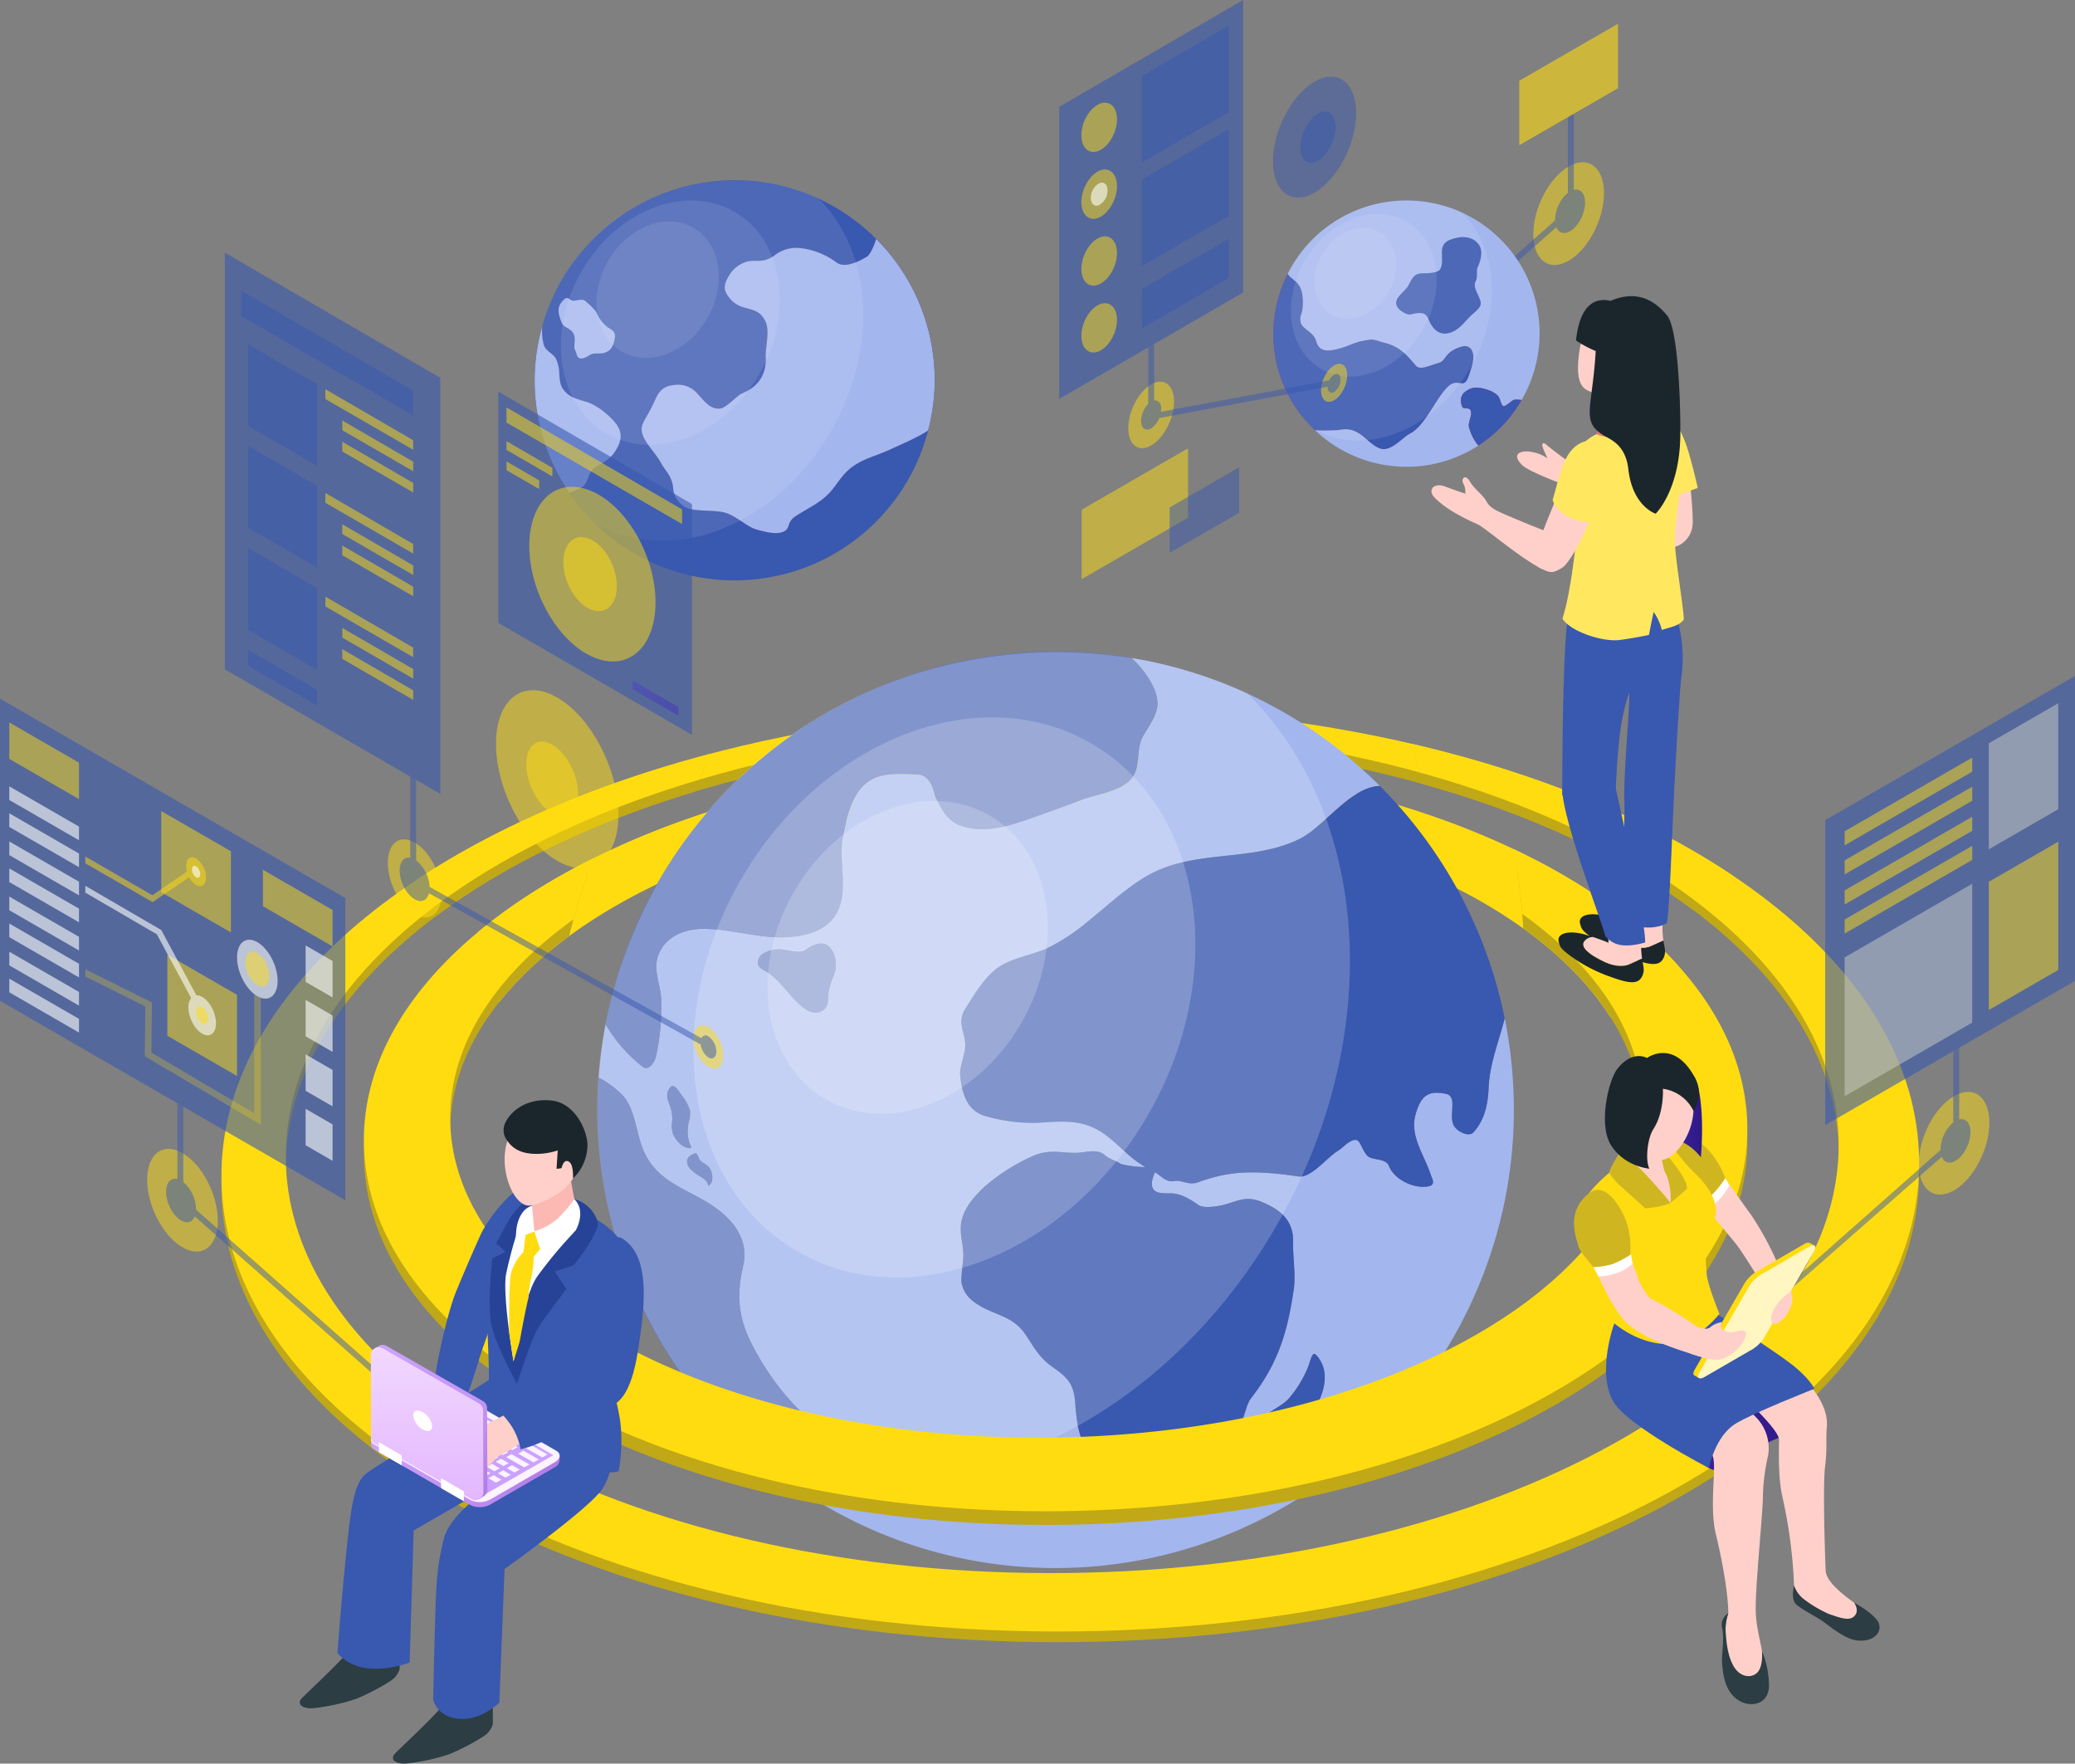 <svg xmlns="http://www.w3.org/2000/svg" xmlns:xlink="http://www.w3.org/1999/xlink" width="603.809" height="513.12" viewBox="0 0 603.809 513.12"><rect x="0" y="0" width="603.809" height="513.12" fill="#808080" stroke="none"/><defs><style>.a,.g,.h{fill:#ffdc10;}.b{fill:#c1a816;}.c{fill:#a3b6ee;}.af,.d,.i{fill:#3958af;}.e{fill:#6179bf;}.ai,.f,.o,.s{fill:#fff;}.f{opacity:0.2;}.af,.ai,.g{opacity:0.6;}.ag,.ah,.aj,.h,.i{opacity:0.5;}.j{fill:#ffd0ca;}.k{fill:#ffe860;}.l{fill:#1b262c;}.m{fill:url(#a);}.n{fill:url(#b);}.o{opacity:0.1;}.p{fill:#e2796f;}.q{fill:#2c3d44;}.r{fill:#264397;}.t{fill:#fcb9b4;}.u{fill:url(#c);}.v{fill:#fbf3ff;}.w{fill:url(#d);}.x{fill:url(#e);}.y{fill:url(#f);}.z{fill:url(#g);}.aa{fill:#cfb621;}.ab{fill:url(#h);}.ac{fill:#fff6c1;}.ad{fill:url(#i);}.ae{fill:url(#j);}.ag{fill:#cfd1c5;}.ah{fill:url(#k);}</style><linearGradient id="a" y1="0.5" x2="1.331" y2="0.5" gradientUnits="objectBoundingBox"><stop offset="0.005" stop-color="#d82b72"/><stop offset="1" stop-color="#ef3a8d"/></linearGradient><linearGradient id="b" x1="-3.088" y1="0.5" x2="1.296" y2="0.5" xlink:href="#a"/><linearGradient id="c" x1="1" y1="0.5" x2="0" y2="0.5" gradientUnits="objectBoundingBox"><stop offset="0.005" stop-color="#b17ae5"/><stop offset="1" stop-color="#cba3ff"/></linearGradient><linearGradient id="d" y1="0.5" x2="1" y2="0.5" gradientUnits="objectBoundingBox"><stop offset="0.005" stop-color="#c89bfc"/><stop offset="1" stop-color="#cba3ff"/></linearGradient><linearGradient id="e" x1="0.5" y1="1" x2="0.5" y2="0" xlink:href="#c"/><linearGradient id="f" x1="0.5" y1="1" x2="0.5" gradientUnits="objectBoundingBox"><stop offset="0.005" stop-color="#e3b7ff"/><stop offset="1" stop-color="#f2d7fe"/></linearGradient><linearGradient id="g" y1="0.5" x2="1" y2="0.5" gradientUnits="objectBoundingBox"><stop offset="0" stop-color="#38239e"/><stop offset="1" stop-color="#2f1784"/></linearGradient><linearGradient id="h" x1="-0.209" y1="0.5" x2="1" y2="0.5" gradientUnits="objectBoundingBox"><stop offset="0" stop-color="#3a2baa"/><stop offset="1" stop-color="#2f1784"/></linearGradient><linearGradient id="i" x1="-0.365" y1="0.5" x2="1" y2="0.5" xlink:href="#h"/><linearGradient id="j" x1="0" y1="0.5" x2="4.652" y2="0.5" xlink:href="#h"/><linearGradient id="k" y1="0.5" x2="1" y2="0.5" gradientUnits="objectBoundingBox"><stop offset="0" stop-color="#4b42c6"/><stop offset="1" stop-color="#4232b2"/></linearGradient></defs><g transform="translate(-109.098 205.026)"><g transform="translate(173.53 -22.965)"><g transform="translate(74.599 38.541)"><path class="a" d="M313.387-130.762c76.489-.869,141.7,25.343,165.232,62.469,6.093-4.163,12.113-8.4,17.842-13.023-33.555-35.4-101.925-59.19-180.577-58.3-69.338.787-130.252,20.562-166.1,50.009a123.857,123.857,0,0,0,5.53,16.987C181.809-106.1,242.469-129.955,313.387-130.762Z" transform="translate(-149.075 143.611)"/><path class="a" d="M313.891-131.916c78.4-.89,144.972,26.662,166.936,65.265,6.261-4.3,12.44-8.693,18.258-13.556-32.744-36.656-102.371-61.477-182.7-60.563-69.806.793-131.063,20.833-166.809,50.61a119.989,119.989,0,0,0,5.159,17.718C180.658-106.624,242.028-131.1,313.891-131.916Z" transform="translate(-149.579 140.794)"/></g><g transform="translate(56.238 23.757)"><path class="b" d="M330.318-138.229c76.383-.869,144.117,19.01,185.4,50.119,3.156-2.775,6.306-5.557,9.479-8.315-45.654-29.928-115.089-48.622-192.677-47.739-75.589.859-142.98,20.122-187.934,49.741,1.47,2.751,3.064,5.423,4.76,8.044C190.14-117.052,255.9-137.384,330.318-138.229Z" transform="translate(-143.383 147.302)"/><path class="a" d="M331.168-139.134c77.55-.879,146.216,19.611,187.3,51.541q4.791-4.188,9.586-8.377c-45.613-30.714-115.941-49.992-194.686-49.1-76.252.865-144.182,20.452-189.133,50.514,1.418,2.851,2.978,5.605,4.65,8.3C189.571-117.494,255.932-138.279,331.168-139.134Z" transform="translate(-144.233 145.099)"/></g><g transform="translate(108.437)"><path class="c" d="M423.449-44.44c-1.676,6.742-4.406,13.247-4.678,20.291-.216,5.6-1.539,9.785-4.482,12.975-1.14,1.236-4.331,0-5.519-1.841-1.885-2.909,1.226-8.71-2.463-9.441-4.582-.91-7.147-.014-8.789,6-1.741,6.251,2.418,11.543,4.379,17.43.45,1.343,1.717,3.191-.979,3.558-4.063.553-9.565-2.009-11.165-6.01-.982-2.456-5.031-1.439-6.381-3.067-1.951-2.359-1.861-5.062-4.022-4.4-1.728.532-2.919,2.167-4.5,3.118-3.022,1.817-7.728,7.934-11.351,7.412C349.873-.379,343.028.085,334.177,3.3c-2.7.982-4.719-.776-6.738-.381-2.586.5-3.929-1.525-5.78-2.535-.484,1.319-1.487,3.507-.364,5,.924,1.226,3.108,1.106,5.031,1.106,2.28,0,5.028,1.226,7.851,3.311,1.408,1.041,4.465.608,5.835.392,4.825-.773,7.446-3.362,12.622-1.247,5.385,2.2,9.393,5.272,9.249,11.78-.1,4.6.817,9.448.175,13.776-1.793,12.11-4.324,21.184-12.422,31.611-1.618,2.085-1.961,6.371-3.682,8.466-2.823,3.445-8.14,6.33-11.409,9.448-2.851,2.713-5.258,7.192-8.438,9.452-5.663,4.029-6.7,6.914-11.681,4.533-2.823-1.35-7.738-8.754-9.623-11.382a33.22,33.22,0,0,1-5.523-12.313,61.789,61.789,0,0,1-.828-7.288c-.512-5.258-2.315-7-6.374-9.86-4.039-2.844-5.262-5.371-8-9.489C280.3,42,275.1,42.116,269.953,38.74c-2.387-1.566-3.864-3.184-4.523-6.024-.313-1.336.471-6.543.495-7.738.065-3.143-.841-5.622-.752-8.62.268-9.067,13.487-17.378,20.754-20.631,5.282-2.363,8.693-.8,13.285-1.03,2.2-.11,5.766-1.209,7.765.591,1.377,1.24,3.3,1.69,4.874,2.693a30.67,30.67,0,0,0,6.969.872c.076,0,.11.052.175.065a29.988,29.988,0,0,1-4.087-2.833c-3.943-3.235-7.133-7.151-12.01-9.06-4.97-1.947-9.926-1.374-15.115-1.072a49.082,49.082,0,0,1-15.04-1.824c-5.183-1.315-7.133-5.547-7.748-12.034-.216-2.284,1.288-5.612,1.463-8.174.278-4.063-2.7-6.869.124-11.286,2.857-4.479,6.052-10.029,10.726-12.635,4.118-2.294,9.005-2.93,13.254-4.928a58.008,58.008,0,0,0,11.279-7.418c5.581-4.451,10.76-9.441,16.9-13.147,13.937-8.408,30.8-4.125,44.978-11.1,7.058-3.472,14.775-15.16,23.4-15.435A132.968,132.968,0,0,0,314.8-149.294a27.234,27.234,0,0,1,6.354,8.335c2.823,6.014.457,9.022-2.631,13.941-3.043,4.853-.161,10.163-4.7,13.923-3.376,2.8-9.228,3.613-13.257,5.066-5.207,1.879-10.4,3.805-15.623,5.633-5.3,1.851-11.217,3.627-16.9,2.662-6.158-1.044-7.525-3.919-10.166-8.813-.526-.975-.989-6.6-5.4-6.787-5.89-.244-10.307-.491-13.978,1.944-4.946,3.283-6.47,10.376-7.624,16.156-1.477,7.384,2.119,16.513-2.387,23.117-2.675,3.922-7.491,5.413-11.973,5.945-8.823,1.048-17.323-2.219-26.061-2.27-7.027-.045-12.264,3.283-13.628,8.8-.948,3.836,1.092,7.875,1.182,11.821A67.12,67.12,0,0,1,176.528-33.5c-.44,2.044-2.294,4.479-3.926,3.191a43.869,43.869,0,0,1-10.784-12.361,132.933,132.933,0,0,0-1.989,15.507A28.064,28.064,0,0,1,165.779-23c5.09,4.321,4.65,12.567,7.669,18.319,4.664,8.888,13.752,10.29,21.091,15.912,3.946,3.022,7.2,6.955,7.652,12.089.237,2.713-.532,4.671-.955,7.281-1.271,7.81-.137,13.621,3.575,20.641,6.491,12.278,16.753,24.33,30,29.22,2.346.869,5.763,1.728,6.989,3.689,1.157,1.851-5.5,4.43-7.116,5.4a31.943,31.943,0,0,1-14.05,4.722,132.649,132.649,0,0,0,72.162,21.242A133.324,133.324,0,0,0,426.118-17.809,133.888,133.888,0,0,0,423.449-44.44ZM181.378-10.95A7.446,7.446,0,0,1,181.2-14.4a11.424,11.424,0,0,0-.914-5.238c-.522-1.36-.9-2.689-.014-4.211,1.346-2.294,2.672.546,3.922,2.122a14.751,14.751,0,0,1,1.889,3.294,6.331,6.331,0,0,1,.3.927,9.168,9.168,0,0,1-.337,3.194,10.9,10.9,0,0,0,.172,6.079c.189.577.8,1.563.261,1.573C184.136-6.606,182.164-8.945,181.378-10.95ZM191.863,4.223c-.3.189-.141-1.027-1.411-1.9-1.638-1.133-4.5-2.5-4.887-4.65-.258-1.449.745-2.188,2.078-2.734.848-.343.886.5,1.384,1.494.546,1.1,1.7,1.322,2.6,2.188C193-.06,193.481,3.207,191.863,4.223ZM228.3-57.14a21.112,21.112,0,0,0-1.673,5.815c-.185,1.525.155,2.816-.989,4.063-1.573,1.717-3.953,1.357-5.718.13-3.932-2.734-6.515-7.391-10.448-10.3-1.594-1.178-3.864-1.652-3.28-3.891.646-2.483,4.2-3.191,6.292-3.17,2.765.027,5.677,1.673,7.934-.086,1.827-1.422,4.5-2.184,6-1.065C228.863-63.824,229.32-59.72,228.3-57.14ZM367.547,70.289c-1.326,2.105-1.35,6.845-3.926,9.077-2.507,2.174-6.5,2.274-9.043,3.318-3.489,1.439-3.726-3.61-2.672-8.542.786-3.685,6.285-5.1,8.782-8.013a32.934,32.934,0,0,0,5.633-9.338c.58-1.511,1.1-4.571,2.308-3.232C373.024,58.44,370.826,65.072,367.547,70.289Z" transform="translate(-158.462 158.642)"/><path class="d" d="M244.208-111.909c-6.137,3.706-11.317,8.7-16.9,13.147a58.008,58.008,0,0,1-11.279,7.418c-4.248,2-9.136,2.634-13.254,4.928-4.674,2.607-7.868,8.157-10.726,12.635-2.823,4.417.155,7.223-.124,11.286-.175,2.562-1.68,5.89-1.463,8.174.615,6.488,2.566,10.719,7.748,12.034a49.082,49.082,0,0,0,15.04,1.824c5.189-.3,10.145-.876,15.115,1.072,4.877,1.91,8.068,5.825,12.01,9.06a29.988,29.988,0,0,0,4.087,2.833c-.065-.014-.1-.065-.175-.065a30.67,30.67,0,0,1-6.969-.872c-1.573-1-3.5-1.453-4.874-2.693-2-1.8-5.567-.7-7.765-.591-4.592.227-8-1.333-13.285,1.03-7.267,3.252-20.487,11.564-20.754,20.631-.089,3,.817,5.478.752,8.62-.024,1.2-.807,6.4-.495,7.738.659,2.84,2.136,4.458,4.523,6.024,5.145,3.376,10.352,3.259,14.126,8.943,2.737,4.118,3.96,6.646,8,9.489,4.06,2.861,5.863,4.6,6.374,9.86a61.789,61.789,0,0,0,.828,7.288,33.22,33.22,0,0,0,5.523,12.313c1.885,2.627,6.8,10.032,9.623,11.382,4.98,2.38,6.017-.5,11.681-4.533,3.18-2.26,5.588-6.738,8.438-9.452,3.27-3.118,8.586-6,11.409-9.448,1.721-2.1,2.064-6.381,3.682-8.466,8.1-10.427,10.63-19.5,12.422-31.611.642-4.327-.278-9.18-.175-13.776.144-6.508-3.864-9.579-9.249-11.78-5.176-2.116-7.8.474-12.622,1.247-1.37.216-4.427.649-5.835-.392-2.823-2.085-5.571-3.311-7.851-3.311-1.923,0-4.108.12-5.031-1.106-1.123-1.494-.12-3.682.364-5,1.851,1.01,3.194,3.039,5.78,2.535,2.019-.395,4.039,1.363,6.738.381,8.851-3.218,15.7-3.682,29.323-1.717,3.623.522,8.329-5.595,11.351-7.412,1.58-.951,2.772-2.586,4.5-3.118,2.16-.666,2.071,2.037,4.022,4.4,1.35,1.628,5.4.611,6.381,3.067,1.6,4,7.1,6.563,11.165,6.01,2.7-.367,1.429-2.215.979-3.558-1.961-5.887-6.12-11.179-4.379-17.43,1.642-6.01,4.207-6.907,8.789-6,3.689.732.577,6.532,2.463,9.441,1.188,1.837,4.379,3.077,5.519,1.841,2.943-3.191,4.266-7.374,4.482-12.975.271-7.044,3-13.549,4.678-20.291a133.027,133.027,0,0,0-36.333-67.59c-8.627.275-16.345,11.962-23.4,15.435C275.011-116.034,258.145-120.317,244.208-111.909Z" transform="translate(-83.934 185.056)"/><path class="d" d="M230.561-86.764a32.934,32.934,0,0,1-5.633,9.338c-2.5,2.916-8,4.327-8.782,8.013-1.054,4.932-.817,9.981,2.672,8.542,2.538-1.044,6.536-1.144,9.043-3.318,2.576-2.232,2.6-6.972,3.926-9.077,3.28-5.217,5.478-11.849,1.082-16.729C231.664-91.335,231.142-88.275,230.561-86.764Z" transform="translate(-22.703 302.197)"/><path class="e" d="M242.055-2.417c-1.226-1.961-4.643-2.82-6.989-3.689-13.243-4.891-23.505-16.942-30-29.22-3.713-7.02-4.846-12.831-3.575-20.641.422-2.61,1.192-4.568.955-7.281-.453-5.135-3.706-9.067-7.652-12.089-7.339-5.622-16.427-7.023-21.091-15.912-3.019-5.753-2.579-14-7.669-18.319a28.064,28.064,0,0,0-5.948-4.166c-.216,3.094-.364,6.21-.364,9.359A133.187,133.187,0,0,0,220.888,7.7a31.943,31.943,0,0,0,14.05-4.722C236.553,2.013,243.212-.566,242.055-2.417Z" transform="translate(-158.72 245.209)"/><path class="e" d="M171.193-29.009c1.631,1.288,3.486-1.147,3.926-3.191a67.12,67.12,0,0,0,1.473-16.317c-.089-3.946-2.129-7.985-1.182-11.821,1.364-5.516,6.6-8.844,13.628-8.8,8.737.052,17.238,3.318,26.061,2.27,4.482-.532,9.3-2.023,11.973-5.945,4.506-6.6.91-15.733,2.387-23.117,1.154-5.78,2.679-12.872,7.624-16.156,3.671-2.435,8.088-2.188,13.978-1.944,4.41.185,4.873,5.811,5.4,6.787,2.641,4.894,4.008,7.769,10.166,8.813,5.688.965,11.609-.811,16.9-2.662,5.224-1.827,10.417-3.754,15.623-5.633,4.029-1.453,9.881-2.27,13.257-5.066,4.54-3.761,1.659-9.07,4.7-13.923,3.088-4.918,5.454-7.927,2.631-13.941a27.234,27.234,0,0,0-6.354-8.335,133.924,133.924,0,0,0-22.008-1.841A133.341,133.341,0,0,0,160.409-41.37,43.869,43.869,0,0,0,171.193-29.009Z" transform="translate(-157.052 157.337)"/><path class="e" d="M172.106-96.541a10.9,10.9,0,0,1-.172-6.079,9.168,9.168,0,0,0,.337-3.194,6.331,6.331,0,0,0-.3-.927,14.751,14.751,0,0,0-1.889-3.294c-1.25-1.576-2.576-4.417-3.922-2.122-.89,1.521-.508,2.851.014,4.211a11.424,11.424,0,0,1,.914,5.238,7.446,7.446,0,0,0,.175,3.448c.786,2.006,2.758,4.345,5.1,4.293C172.9-94.978,172.294-95.964,172.106-96.541Z" transform="translate(-144.347 246.953)"/><path class="e" d="M170.814-105.75c-.5-1-.536-1.837-1.384-1.494-1.333.546-2.335,1.285-2.078,2.734.388,2.153,3.249,3.517,4.887,4.65,1.271.876,1.113,2.092,1.411,1.9,1.618-1.017,1.137-4.283-.234-5.605C172.517-104.427,171.36-104.654,170.814-105.75Z" transform="translate(-140.249 260.822)"/><path class="e" d="M187.622-123.491c-2.256,1.758-5.169.113-7.934.086-2.092-.021-5.646.687-6.292,3.17-.584,2.239,1.686,2.713,3.28,3.891,3.932,2.906,6.515,7.563,10.448,10.3,1.765,1.226,4.145,1.587,5.718-.13,1.144-1.247.8-2.538.989-4.063a21.112,21.112,0,0,1,1.673-5.815c1.017-2.579.56-6.683-1.882-8.5C192.118-125.676,189.449-124.913,187.622-123.491Z" transform="translate(-125.663 217.557)"/><path class="f" d="M357.328,17.161c-36.635,63.455-106.486,90.814-157.34,61.453C163.3,43.281,142.695-21.617,177.781-83.328,214-147.023,291.386-164.3,348.79-137.85,384.567-102.911,389.385-38.36,357.328,17.161Z" transform="translate(-158.794 157.47)"/><ellipse class="f" cx="85.37" cy="68.421" rx="85.37" ry="68.421" transform="translate(0 147.864) rotate(-60)"/><path class="f" d="M248-72.565c-13.164,22.8-38.648,32.73-56.923,22.18s-22.417-37.587-9.252-60.388,38.648-32.734,56.923-22.183S261.16-95.366,248-72.565Z" transform="translate(-123.66 188.151)"/></g><g transform="translate(41.455 64.956)"><path class="b" d="M475.251-131.836a182.143,182.143,0,0,1,2.037,18.735c21.579,15.452,34.475,34.733,34.733,55.772.632,52.139-76.527,95.286-172.341,96.371S165.685-1.251,165.053-53.386c-.261-21.452,12.67-41.375,34.633-57.479a159.124,159.124,0,0,1,5.358-17.825c-40.358,20.5-65.506,49.721-65.111,81.9C140.665,13.7,231.379,61.72,342.543,60.449S543.239,9.125,542.5-51.37C542.116-83.585,516.189-112.26,475.251-131.836Z" transform="translate(-139.929 136.187)"/><path class="a" d="M474.419-133.1a169.12,169.12,0,0,1,2.593,18.91c21.747,15.486,34.75,34.846,35.007,55.975.632,52.139-76.527,95.286-172.341,96.375S165.685-2.137,165.053-54.272c-.268-21.853,13.171-42.11,35.883-58.369a157.753,157.753,0,0,1,6-17.856c-41.444,20.538-67.4,50.147-67,82.815C140.665,12.81,231.379,60.831,342.543,59.56S543.239,8.239,542.5-52.256C542.113-84.687,515.832-113.516,474.419-133.1Z" transform="translate(-139.929 133.103)"/></g><g transform="translate(0 34.351)"><path class="b" d="M475.212-141.039c.783,2.744,1.46,5.526,2.085,8.315,71.55,19.865,120.6,60.158,121.171,107.183.821,67.9-99.665,124.1-224.453,125.513S147.416,47.5,146.592-20.4c-.577-47.128,47.681-88.592,118.966-110.04,1.034-2.531,2.074-5.049,3.177-7.559C184.907-115.61,127.2-68.507,127.864-14.633c.9,74.229,112.218,133.158,248.631,131.6S622.777,53.984,621.874-20.252C621.215-74.713,561.067-120.9,475.212-141.039Z" transform="translate(-127.858 144.388)"/><path class="a" d="M474.185-142.014c.855,2.754,1.645,5.54,2.342,8.353,71.966,19.789,121.367,60.2,121.941,107.389.821,67.9-99.665,124.094-224.453,125.509S147.416,46.761,146.592-21.138c-.58-47.444,48.34-89.142,120.416-110.459,1.072-2.538,2.184-5.045,3.321-7.549C185.642-116.929,127.2-69.578,127.864-15.368c.9,74.233,112.218,133.158,248.631,131.6S622.778,53.253,621.874-20.983C621.211-75.664,560.586-122,474.185-142.014Z" transform="translate(-127.858 142.014)"/></g></g><g transform="translate(510.704 -198.121)"><path class="g" d="M237.822-186.428v18.761l28.731-16.587v-18.761Z" transform="translate(-197.329 203.016)"/><path class="h" d="M259.583-182.27c0,7.573-4.606,16.372-10.286,19.652s-10.286-.2-10.286-7.776,4.606-16.372,10.286-19.652S259.583-189.843,259.583-182.27Z" transform="translate(-194.438 231.584)"/><path class="i" d="M226.032-119.382l50.923-45.036c0-.052-.01-.1-.01-.148a10.754,10.754,0,0,1,3.716-7.868v-21.939l1.717-.993v22.053c1.882-.446,3.283,1,3.283,3.716,0,3.208-1.951,6.938-4.358,8.325-1.782,1.03-3.311.481-3.984-1.171l-51.2,45.283Z" transform="translate(-226.032 221.638)"/></g><g transform="translate(476.336 -150.552)"><path class="j" d="M254.064-161.134c-.484-.161-6.769-4.86-7.9-5.894s-1.449-.144-.969,1.061,1.291,2.9,1.291,2.9a11.742,11.742,0,0,0-5.722-2.013c-3.06-.093-4.348,1.288-1.69,3.946,1.965,1.968,12.244,5.722,12.244,5.722Z" transform="translate(-163.408 241.951)"/><path class="j" d="M262.7-145.923c0,5.828-6.7,9.991-11.275,5.066a14.61,14.61,0,0,1-3.088-5.3,153.508,153.508,0,0,1,5.821-20.693l6.742,1.106S262.7-153.1,262.7-145.923Z" transform="translate(-137.364 243.493)"/><path class="k" d="M256.245-145.915l7.913-2.9s-2.239-10.042-3.915-14c-1.271-3.012-2.466-6.158-6.323-6.9a4.681,4.681,0,0,0-5.543,3.932C247.687-161.82,256.245-145.915,256.245-145.915Z" transform="translate(-137.362 236.307)"/><path class="l" d="M267.415-115.07c-1.116,2.665-3.7,2.418-8.909.539a44.69,44.69,0,0,1-11.729-5.979c-3.29-2.432-3.325-2.758-3.757-4.4-.611-2.3,2.754-3.6,8.346-1.858.553.172,1.061.337,1.539.491a3.4,3.4,0,0,0-2.555,1.418c-1.017,1.906,2.164,3.953,5.509,5.626s6.082,1.673,7.755.914c1.226-.556,2.868-1.274,3.665-1.618C267.617-117.7,268.088-116.667,267.415-115.07Z" transform="translate(-150.482 339.104)"/><path class="j" d="M260.251-125.885h0c.038.46-.141-4.115-.264-9.912a48.214,48.214,0,0,1-12.264,3.459c.361,2.579.742,5.148,1.116,7.587.951,11.093,1.772,25.494,1.772,25.494s-1.539-.69-4.623-1.707a3.4,3.4,0,0,0-2.555,1.418c-1.017,1.906,2.16,3.953,5.505,5.626s6.086,1.673,7.758.914c1.223-.556,2.868-1.274,3.665-1.618a27.11,27.11,0,0,1-.131-6.57C260.746-107.157,260.557-118.333,260.251-125.885Z" transform="translate(-149.772 319.088)"/><path class="j" d="M262.649-131.333c.106-1.4.261-2.926.422-4.523a31.459,31.459,0,0,1-12.158,1.422c.227,4.437.45,8.524.608,10.983.539,8.3.9,19.037.9,19.037s-1.542-.69-4.626-1.707a3.4,3.4,0,0,0-2.555,1.415c-1.017,1.91,2.164,3.957,5.509,5.629s6.082,1.673,7.755.914c1.226-.556,2.868-1.274,3.665-1.618a26.975,26.975,0,0,1-.127-6.57C262.467-111.3,262.278-126.579,262.649-131.333Z" transform="translate(-145.373 318.944)"/><path class="l" d="M265.609-113.524c-1.12,2.662-3.7,2.414-8.909.539a44.877,44.877,0,0,1-11.732-5.983c-3.29-2.432-3.321-2.754-3.757-4.4-.608-2.3,2.754-3.6,8.349-1.858.553.172,1.061.337,1.539.491a3.4,3.4,0,0,0-2.555,1.418c-1.017,1.906,2.16,3.953,5.505,5.626s6.086,1.673,7.758.914c1.223-.556,2.868-1.274,3.665-1.618C265.812-116.161,266.279-115.124,265.609-113.524Z" transform="translate(-154.883 342.86)"/><path class="d" d="M255.324-140.387c-4.022,4.719-7.6,6.951-13.858,7.714,0,8.765,12.474,41.121,12.491,42.584,2.256,2.73,5.382,3.627,11.626,1.937C265.82-92.662,260.3-118.929,255.324-140.387Z" transform="translate(-154.091 307.914)"/><path class="d" d="M272.973-147.239c-3.74-8.847-3.438-9.716-3.287-9.792l-24.759,3.064s-.666,6.107-1.717,11.121c-1.556,7.453-1.769,41.859-1.741,52.389,2.112-.271,2.521.45,4.6-.165,3.854-1.147,6.069,5.512,9.273,3.17,0-.034,1.676-5,1.676-5.035.663-13.147,1.319-20.339,3.919-27.854.258,3.957-1.642,22.942-1.408,31.054.213,7.412-.89,25.786-.89,34.018,3.263,3.957,9.919,3.95,13.267,1.978.951-5.3,1.765-34.4,2.359-42.9.13-3.187,1.322-24.309,1.786-28.108A42.072,42.072,0,0,0,272.973-147.239Z" transform="translate(-154.09 267.394)"/><g transform="translate(3.286 25.189)"><path class="m" d="M234.759-136.283c2.548-.089,4.035-.986,7.113.876,2.229,1.35,4.722,4.654,7.336,4.6,2.785-.062,5.681-3.565,7.545-4.5,4.389-2.2,7.456-10.207,11.059-13.669,2.284-2.2,3.744-.357,4.925-1.205.835-.6,1.36-2.511,2.016-4.7,1.377-4.6-.646-6.446-2.892-5.8-5.179,1.473-4.513,4.077-6.622,4.705-3.544,1.058-5.591,2.256-6.838.766-2.957-3.531-4.97-5.516-8.964-6.543-3.318-.852-2.8-1.36-6.965-.47-1.669.354-4.032,1.484-5.657,1.947-3.919,1.127-6.508,1.343-7.422-2.174-.628-2.425-4.248-3.393-4.485-5.519-.244-2.188.656-2.016.694-5.265.055-5.069-1.628-5.973-3.555-7.59a5.164,5.164,0,0,1-.872-1,38.55,38.55,0,0,0-2.73,6.975,38.558,38.558,0,0,0-1.463,10.427,38.556,38.556,0,0,0,6.711,21.788,38.961,38.961,0,0,0,5.45,6.33C230.881-136.159,233.711-136.245,234.759-136.283Z" transform="translate(-216.982 181.831)"/><path class="d" d="M234.759-136.283c2.548-.089,4.035-.986,7.113.876,2.229,1.35,4.722,4.654,7.336,4.6,2.785-.062,5.681-3.565,7.545-4.5,4.389-2.2,7.456-10.207,11.059-13.669,2.284-2.2,3.744-.357,4.925-1.205.835-.6,1.36-2.511,2.016-4.7,1.377-4.6-.646-6.446-2.892-5.8-5.179,1.473-4.513,4.077-6.622,4.705-3.544,1.058-5.591,2.256-6.838.766-2.957-3.531-4.97-5.516-8.964-6.543-3.318-.852-2.8-1.36-6.965-.47-1.669.354-4.032,1.484-5.657,1.947-3.919,1.127-6.508,1.343-7.422-2.174-.628-2.425-4.248-3.393-4.485-5.519-.244-2.188.656-2.016.694-5.265.055-5.069-1.628-5.973-3.555-7.59a5.164,5.164,0,0,1-.872-1,38.55,38.55,0,0,0-2.73,6.975,38.558,38.558,0,0,0-1.463,10.427,38.556,38.556,0,0,0,6.711,21.788,38.961,38.961,0,0,0,5.45,6.33C230.881-136.159,233.711-136.245,234.759-136.283Z" transform="translate(-216.982 181.831)"/></g><g transform="translate(7.479 3.847)"><path class="c" d="M291.5-149.3a38.624,38.624,0,0,0-11.344-27.393,38.632,38.632,0,0,0-27.4-11.351A38.67,38.67,0,0,0,218.2-166.7a5.164,5.164,0,0,0,.872,1c1.927,1.618,3.61,2.521,3.555,7.59-.038,3.249-.938,3.077-.694,5.265.237,2.126,3.86,3.094,4.485,5.519.914,3.517,3.5,3.3,7.422,2.174,1.624-.464,3.987-1.594,5.657-1.947,4.169-.89,3.647-.381,6.965.47,3.994,1.027,6.007,3.012,8.964,6.543,1.247,1.491,3.294.292,6.838-.766,2.109-.632,1.442-3.232,6.622-4.705,2.246-.642,4.269,1.2,2.892,5.8-.656,2.191-1.181,4.1-2.016,4.7-1.182.848-2.641-.993-4.925,1.205-3.6,3.462-6.67,11.468-11.059,13.669-1.865.934-4.76,4.437-7.545,4.5-2.614.055-5.107-3.249-7.336-4.6-3.077-1.862-4.564-.965-7.113-.876-1.048.038-3.878.124-5.615-.027a38.54,38.54,0,0,0,26.586,10.63,38.445,38.445,0,0,0,20.988-6.21c-.093-.076-.189-.127-.285-.22a14.729,14.729,0,0,1-2.507-5.11c-.3-1.4.8-2.974.608-4.417-.155-1.181-1.13-1.027-2.105-1.13-.5-.052-.683-.969-.807-1.618a3.125,3.125,0,0,1,1.312-3.2c2.1-1.6,3.9-1.243,6.189-.56a7.939,7.939,0,0,1,3.112,1.7c.969.855.91,3.654,2.208,3.005,1.333-.666,2.009-1.714,2.772-1.745a8.345,8.345,0,0,1,2.023.082,38.6,38.6,0,0,0,3.96-9.617A38.744,38.744,0,0,0,291.5-149.3Z" transform="translate(-218.203 188.045)"/><path class="n" d="M248.526-168.649c-.762.031-1.439,1.078-2.772,1.745-1.3.649-1.24-2.15-2.208-3.005a7.939,7.939,0,0,0-3.112-1.7c-2.287-.683-4.09-1.037-6.189.56a3.125,3.125,0,0,0-1.312,3.2c.124.649.3,1.566.807,1.618.975.1,1.951-.052,2.105,1.13.189,1.443-.9,3.012-.608,4.417a14.729,14.729,0,0,0,2.507,5.11c.1.093.192.144.285.22a38.885,38.885,0,0,0,12.519-13.206A8.345,8.345,0,0,0,248.526-168.649Z" transform="translate(-182.489 226.643)"/><path class="d" d="M248.526-168.649c-.762.031-1.439,1.078-2.772,1.745-1.3.649-1.24-2.15-2.208-3.005a7.939,7.939,0,0,0-3.112-1.7c-2.287-.683-4.09-1.037-6.189.56a3.125,3.125,0,0,0-1.312,3.2c.124.649.3,1.566.807,1.618.975.1,1.951-.052,2.105,1.13.189,1.443-.9,3.012-.608,4.417a14.729,14.729,0,0,0,2.507,5.11c.1.093.192.144.285.22a38.885,38.885,0,0,0,12.519-13.206A8.345,8.345,0,0,0,248.526-168.649Z" transform="translate(-182.489 226.643)"/></g><path class="d" d="M250.554-172.127c.666-1.164.1-3.012.529-3.95.714-1.563,1.913-4.709.254-6.831-1.885-2.411-5.224-2.514-8.456-1.164-3.764,1.573-1.2,5.516-2.61,8.366-.67,1.353-3.7,1.223-5.464,1.315-2.28.117-2.682,1.315-3.874,3.541-1.144,2.133-4.554,3.623-3.253,6.168.495.965,2.682,2.538,4.042,2.226,2.143-.491,4.169-.993,5.11,1.47.752,1.965,2.445,4.637,5.567,4.046,2.84-.536,4.369-2.689,6.323-4.722,1.377-1.436,3.4-2.562,3.287-4.128C251.87-167.769,249.452-170.2,250.554-172.127Z" transform="translate(-188.36 199.449)"/><path class="o" d="M274.4-139.515c-10.643,18.436-30.938,26.387-45.716,17.856a38.568,38.568,0,0,1-6.453-47.056c10.523-18.508,33.012-23.526,49.69-15.843C282.316-174.406,283.718-155.651,274.4-139.515Z" transform="translate(-213.711 191.946)"/><ellipse class="o" cx="24.805" cy="19.881" rx="24.805" ry="19.881" transform="translate(0 42.964) rotate(-59.999)"/><path class="o" d="M241.939-166.952c-3.826,6.625-11.231,9.51-16.54,6.446s-6.512-10.922-2.689-17.547,11.231-9.513,16.54-6.446S245.765-173.577,241.939-166.952Z" transform="translate(-205.192 197.543)"/><path class="j" d="M251.026-177.456c-1.295.9-6.584.745-7.934,11.375-1.2,9.421,1.539,10.29,3.452,11.09,1.058.44,4.908,1.7,4.908,1.7l-.426,9.527a13.51,13.51,0,0,0,9.139,0l4.475-1.848a15.742,15.742,0,0,1-1.456-8.229c.361-6.467,2.655-15.682,1.03-19.106C261.288-179.132,254.536-179.891,251.026-177.456Z" transform="translate(-150.843 214.535)"/><path class="k" d="M276.8-111.306c-1.415,1.82-3.4,2.064-6.405,3.022a15.1,15.1,0,0,0-2.39-5.248s-.879,4.145-1.343,6.677c-2.593.618-7.439,1.36-8.572,1.5-5.025.6-14.256-2.49-16.612-6.2,3.06-9.575,4.472-28.08,4.472-28.08s-4.489-12.216-1.281-18.659,7.305-7.2,10.376-8.236c3.256-1.1,13.693-2.947,13.693-2.947s9.905,7.724,7.71,17.378a93.316,93.316,0,0,0-2.219,17.681C274-130.749,276.737-114.9,276.8-111.306Z" transform="translate(-154.059 237.097)"/><path class="j" d="M246.942-140.264c-2.727,1.618-3.331,1.906-7.044-.168-2.16-2.823,1.752-4.939.6-8.4l.055-.021c2.562-7.2,6.117-14.947,6.117-14.947l11,3.455s-2.734,6.721-6.1,13.425C250.133-144.032,247.914-140.841,246.942-140.264Z" transform="translate(-159.522 250.923)"/><path class="j" d="M234.395-161.9c3.774,1.422,5.852,2.057,5.852,2.057a5.609,5.609,0,0,0-.6-2.943c-.752-1.339.515-2.961,1.913-.591s3.692,3.72,4.88,5.876,3.259,2.83,9.771,5.591c3.62,1.532,6.883,2.72,9.424,3.833a32.652,32.652,0,0,0-2.961,10.238c-7.178-3.675-16.623-12.141-19.113-13.212-2.95-1.264-9.191-4.29-12.4-7.789C229.264-160.915,231.022-163.171,234.395-161.9Z" transform="translate(-181.072 248.995)"/><path class="k" d="M250.3-167.595c1.93-.471,5.639,1.171,6.9,5.5,1.927,6.618-.608,9.754-2.1,13.054-.488,1.075-2.576,4.867-2.576,4.867a12.349,12.349,0,0,1-7.937-1.779,8.247,8.247,0,0,1-3.932-4.451s1.206-4.664,2.528-8.854C244.34-162.945,246.452-166.657,250.3-167.595Z" transform="translate(-156.082 241.488)"/><path class="p" d="M244.362-164.245a5.684,5.684,0,0,1,4.485-3.352c9.462-.907,11.028-2.243,11.028-2.243a3.026,3.026,0,0,1,3.057,1.336c.615,1.068,1.14,1.947,1.14,1.947S252.958-161.044,244.362-164.245Z" transform="translate(-147.04 236.125)"/><path class="l" d="M242.629-167.056a30.471,30.471,0,0,0,5.732,3.081c-1,16.987-4.427,20.514,2.435,24.611,2.026,1.209,6.285,2.768,7.065,9.788,1.2,10.8,7.941,12.931,7.941,12.931s7.051-6.752,7.185-23.025c.069-8.538-.58-30.67-3.85-34.654-5.282-6.429-11-6.543-16.451-4.259C248.361-179.6,243.731-177.679,242.629-167.056Z" transform="translate(-151.259 211.636)"/></g><g transform="translate(196.329 115.069)"><path class="d" d="M151.875-74.288c-2.593,6.491-6.106,23.348-5.911,25.381.419,4.362,7.789,8.768,9.033,5.378,1.511-4.108,4.266-13.4,5.179-15.785A196.092,196.092,0,0,0,166.063-79c.405-7.23,4.029-19.446,8.775-24.381,0,0-4.066-2.109-7.109.673A44.026,44.026,0,0,0,159.7-92.35C158.7-90.368,153.9-79.364,151.875-74.288Z" transform="translate(-106.597 130.518)"/><path class="q" d="M142.232-58.417c-3.132,3.057-4.1,3.936-7.01,6.773-1.7,1.655-.3,3.18,2.937,3.057a58.309,58.309,0,0,0,12.89-2.789,65.714,65.714,0,0,0,9.647-5.031,6.394,6.394,0,0,0,2.864-3.62v-5.1l-15.41.653S145.619-61.715,142.232-58.417Z" transform="translate(-134.497 225.515)"/><path class="q" d="M150.128-50.968c-3.132,3.053-4.1,3.932-7.01,6.769-1.7,1.659-.3,3.18,2.936,3.057a58.158,58.158,0,0,0,12.89-2.789,65.388,65.388,0,0,0,9.647-5.031,6.384,6.384,0,0,0,2.864-3.62v-8.991l-15.41,4.551S153.511-54.269,150.128-50.968Z" transform="translate(-115.278 234.16)"/><path class="d" d="M216.606-75.96,185.816-87.8A87.518,87.518,0,0,1,171.5-77.344c-5.42,3.266-20.335,12.038-25.116,15.414-2.943,2.078-4.266,6.567-5.413,16.674-1.892,16.692-3.28,35.753-3.28,35.753s3.328,4.661,10.877,4.63a29.326,29.326,0,0,0,10.128-1.82l1.171-38.415L185.074-59.67s-14.3,8.851-16.348,16.705c-1.649,6.313-2.2,11.152-2.452,19.027-.539,16.97-.718,28.073-.718,28.073s1.116,5.626,8.665,5.6C180.015,9.709,184.793,5,184.793,5l1.525-38.888s21.775-15.52,27.476-22.08C220.181-63.321,216.606-75.96,216.606-75.96Z" transform="translate(-126.725 170.309)"/><g transform="translate(37.973)"><path class="d" d="M172.022-102.743s-9.208,7.436-10.3,17.945c-.546,5.22.862,23.107.91,34.626-4.434,3.009-17.076,10.417-17.076,10.417S155.736-36.619,159.72-29.6a34.2,34.2,0,0,0,7.381-4.334s-.412,1.171-2.724,5.811c2.772.838,12.258-1.374,21.067,2.442s14.93,2.112,14.93,2.112a48.452,48.452,0,0,0,.45-14.6c-.972-6.354-3.342-13.391-2.857-17.124,1.518-11.677,3.792-30.553,3.38-33.641-.687-5.169-12.4-10.764-12.4-10.764S180.633-106.129,172.022-102.743Z" transform="translate(-145.553 131.538)"/><path class="r" d="M165.09-103.728s-5.375,0-9.929,8.851c-1.631,3.17-2.713,4.88-2.713,4.88l2.713,2.648L151.307-85.5s-1.394,13.494-.282,19.072c1.236,6.175,7.5,17.4,7.5,17.4s4.066-12.6,5.845-15.737,8.521-11.825,8.521-11.825l-3.376-5.09,5.5-1.8s7.755-9.723,6.948-12.656a9.519,9.519,0,0,0-6.776-6.6Z" transform="translate(-133.279 131.538)"/><path class="s" d="M155.556-100.428a126.331,126.331,0,0,0-3.386,12.615c-1.2,5.99,2.136,25.563,2.136,25.563s2.961-19.123,6.866-24.663a125.759,125.759,0,0,1,10.647-12.807S159.54-101.96,155.556-100.428Z" transform="translate(-130.079 138.267)"/><path class="a" d="M157.04-99.809l-.649,5.117a13.917,13.917,0,0,0-3.671,6.488c-.646,3.575-.457,16.942-.457,16.942l1.247,8.4,1.793-5.78s1.388-7.951,2.576-12.855a29.77,29.77,0,0,1,.532-4.454,35.07,35.07,0,0,0,.993-7.381l3.194-3.823-3.046-3.555Z" transform="translate(-129.282 138.88)"/><g transform="translate(21.642 2.882)"><path class="t" d="M154.611-98.026l-.556,8.1a21.744,21.744,0,0,0,3.8,3.915c2.923-.914,9.713-7.212,9.713-7.212l-2.26-12.57Z" transform="translate(-146.497 123.616)"/><path class="j" d="M171.92-106.981c-3.046-3.881-11.8-7.151-17.5,1.288-5.979,8.851-.33,23.317,4.908,22.472,2.933-.471,9.538-3.146,12.429-7.868C175.018-96.41,174.283-103.966,171.92-106.981Z" transform="translate(-151.854 110.986)"/></g><path class="s" d="M157.5-102.892l.663,7.487-5.334,2.174S152.279-101.161,157.5-102.892Z" transform="translate(-127.89 133.573)"/><path class="s" d="M166.009-103.441a39.638,39.638,0,0,1-4.956,5.777,18.671,18.671,0,0,1-6.687,3.6l2.006,6.021s7.364-3.373,10.066-6.319C166.438-94.367,169.636-99.886,166.009-103.441Z" transform="translate(-124.098 132.236)"/><path class="l" d="M152.384-100.69c1.212,1.937,3.1,4.211,7.982,4.468a19.425,19.425,0,0,0,7.144-.982l-.344,5.327a4.629,4.629,0,0,0,1.463-.2c.529-2.023,1.394-2.5,2.384-1.645,1.12.965.955,4.674.955,4.674a13.655,13.655,0,0,0,4.2-9.75c-.01-3.8-3.331-12.038-10.3-12.9s-11.928,2.779-13.628,6.5A4.906,4.906,0,0,0,152.384-100.69Z" transform="translate(-130.421 111.825)"/></g><g transform="translate(20.653 71.204)"><g transform="translate(0.082 14.049)"><path class="u" d="M195.42-69.959h-1.212L166.423-86a6.438,6.438,0,0,0-5.773.237l-18.708,10.8a3.407,3.407,0,0,0-.484.4h-.924v1.576h.065a1.671,1.671,0,0,0,.927,1.357l28.012,16.173a6.438,6.438,0,0,0,5.773-.237l18.708-10.8a2.256,2.256,0,0,0,1.353-1.923h.048Z" transform="translate(-140.534 88.047)"/><path class="v" d="M169.538-55.881,141.527-72.054c-1.473-.852-1.284-2.353.416-3.335l18.708-10.8a6.428,6.428,0,0,1,5.773-.24l28.008,16.173c1.473.848,1.288,2.349-.412,3.331l-18.708,10.8A6.45,6.45,0,0,1,169.538-55.881Z" transform="translate(-140.534 87.002)"/><path class="w" d="M161.394-86.681,141.648-75.293l29.425,16.9,19.8-11.355Z" transform="translate(-137.822 87.786)"/><path class="v" d="M147.977-86.736l-1.511.876,29.425,16.9,1.565-.843Z" transform="translate(-126.092 87.651)"/><path class="v" d="M154.516-82.133,153-81.258l4.452,2.538,1.566-.843Z" transform="translate(-110.175 98.856)"/><path class="v" d="M153.093-82.959l-1.511.876,3.127,1.806,1.566-.842Z" transform="translate(-113.639 96.846)"/><path class="v" d="M151.958-83.6l-1.511.876,3.127,1.806,1.566-.843Z" transform="translate(-116.402 95.277)"/><path class="v" d="M150.829-84.25l-1.511.875,3.127,1.806,1.566-.843Z" transform="translate(-119.15 93.702)"/><path class="v" d="M153.548-80.908l-1.511.875,2.2,1.269,1.566-.843Z" transform="translate(-112.53 101.84)"/><path class="v" d="M152.614-81.452l-1.512.876,2.2,1.269,1.566-.843Z" transform="translate(-114.805 100.515)"/><path class="v" d="M151.462-82.1l-1.511.876,3.127,1.806,1.566-.843Z" transform="translate(-117.608 98.931)"/><path class="v" d="M152.8-80.472l-1.511.876,2.2,1.269,1.566-.843Z" transform="translate(-114.363 102.901)"/><path class="v" d="M151.86-81.016l-1.511.875,2.2,1.269,1.566-.843Z" transform="translate(-116.638 101.576)"/><path class="v" d="M151.995-80.051l-1.511.876,2.2,1.269,1.566-.843Z" transform="translate(-116.311 103.925)"/><path class="v" d="M151.06-80.6l-1.511.876,2.2,1.269,1.566-.843Z" transform="translate(-118.586 102.6)"/><path class="v" d="M150.709-81.667l-1.511.876,3.127,1.806,1.566-.843Z" transform="translate(-119.441 99.992)"/><path class="v" d="M150.367-82.747l-1.511.876,3.127,1.806,1.566-.842Z" transform="translate(-120.274 97.362)"/><path class="v" d="M149.238-83.394l-1.511.876,3.127,1.806,1.566-.843Z" transform="translate(-123.022 95.787)"/><path class="v" d="M153.5-81.839l-1.511.876,5.207,2.975,1.566-.843Z" transform="translate(-112.639 99.574)"/><path class="v" d="M152.3-82.536l-1.511.875,3.127,1.806,1.565-.843Z" transform="translate(-115.568 97.875)"/><path class="v" d="M151.165-83.181l-1.511.876,3.127,1.806,1.566-.842Z" transform="translate(-118.331 96.306)"/><path class="v" d="M150.036-83.828l-1.511.876,3.127,1.806,1.566-.842Z" transform="translate(-121.079 94.73)"/></g><path class="j" d="M164.922-85.53s-4.6,2.38-7.491,3.826-11.512,8.864-9.678,10.571,6.35,3.678,7.573,3.428,4.163-3.321,4.633-4.022,6.055-2.833,7.676-5.275S164.922-85.53,164.922-85.53Z" transform="translate(-123.495 104.636)"/><path class="x" d="M173.633-48.918l-.089-23.8a2.313,2.313,0,0,0-1.164-2L144.306-90.787a2.313,2.313,0,0,0-2.435.086h0l-1.023.6.457.007a2.219,2.219,0,0,0-.457,1.322l.089,23.8a2.313,2.313,0,0,0,1.164,2l28.073,16.066a1.982,1.982,0,0,0,.584.151l.522.546,1.508-1h0A2.212,2.212,0,0,0,173.633-48.918Z" transform="translate(-139.687 91.093)"/><path class="y" d="M173.2-72.52l.089,23.8a2.311,2.311,0,0,1-3.458,2.016L141.76-62.77a2.306,2.306,0,0,1-1.161-2l-.089-23.8a2.309,2.309,0,0,1,3.459-2.013l28.073,16.066A2.317,2.317,0,0,1,173.2-72.52Z" transform="translate(-140.51 91.574)"/><path class="s" d="M147.835-76.123,141.2-79.952v-2.895l6.631,3.829Z" transform="translate(-138.82 111.169)"/><path class="s" d="M153.1-73.082l-6.632-3.829V-79.8l6.632,3.829Z" transform="translate(-126.01 118.574)"/><path class="s" d="M149.621-80.963c0,1.388-1.233,1.8-2.758.92a5.536,5.536,0,0,1-2.754-4.1c0-1.388,1.233-1.8,2.754-.92A5.531,5.531,0,0,1,149.621-80.963Z" transform="translate(-131.748 104.637)"/></g><path class="d" d="M192.294-72.008c1.776-12.477,1.686-23.248-5.1-27.716-4.932-3.246-7.841,9.967-9.18,19.831-.323,2.37-2.559,13.264-3.1,15.843-3.3.79-21.208,12.433-23.44,14.559.56,1.127,4.733,4.235,5.945,11,7.436-1.645,19.175-8.875,26.978-12.886C190.172-54.351,191.463-66.162,192.294-72.008Z" transform="translate(-93.171 140.066)"/></g><g transform="translate(567.124 101.347)"><path class="z" d="M286.135-75.442A67.168,67.168,0,0,0,271.72-69.5c-6.179,3.709-9.129,7.69-13.322,5.43s-6.364-16.86-6.364-16.86l36.3-6.55S290.634-78.224,286.135-75.442Z" transform="translate(-219.151 184.825)"/><path class="j" d="M274.428-88.689s9.005,7.532,8.359,15.489c-.354,4.341.168,6.278-.522,11.677-.649,5.086-.113,23.609.179,30.3.144,3.349,5.712,7.425,8.26,9.28,2.531,1.837,1.46,4.379,2.284,5.554,1.645,2.342-5.413,4.2-9.27.848s-10.2-5.866-10.472-11.392a143.507,143.507,0,0,0-3.27-25.26c-1.315-5.426-1.175-12.062-1.1-17.08.048-3.338-12.251-14-12.711-15.067C255.01-87.016,274.428-88.689,274.428-88.689Z" transform="translate(-209.21 181.872)"/><path class="j" d="M275.556-74.078A12.865,12.865,0,0,1,279-63.03a58.809,58.809,0,0,0-1.518,12.058c-.024,5.128-2.353,27.077-2.061,33.775.213,4.9,1.758,9.716,2.016,12.656.137,1.549-.907,3.737-.807,5.354.179,2.857-6.762,2.353-8.9,1.346s-1.91-15.356-.3-19.329c-.069-5.141-1.4-13.755-3.6-22.795s.625-21.2-1.243-23.444c-3.774-4.52-11.674-8.445-11.942-13.03-.333-5.7,5.354-15.094,10.99-12.536C263.532-88.118,268.526-81.126,275.556-74.078Z" transform="translate(-222.523 180.127)"/><path class="d" d="M247.588-90.064s-5.176,13.975-.378,22.63c3.953,7.14,27.895,19.491,27.895,19.491s1.769-9.149,7.659-12.845C287.73-63.9,305.83-71.019,305.83-71.019s-1.487-3.084-6.453-6.962C293.62-82.47,275.4-94.1,275.4-94.1S264.324-80.433,247.588-90.064Z" transform="translate(-235.858 168.701)"/><path class="j" d="M271.031-74.4a66.094,66.094,0,0,1,6.185-2.62A84.21,84.21,0,0,0,273.4-85.77a95.189,95.189,0,0,0-5.361-9.252c-1.783-2.366-7.061-9.919-7.061-9.919l-7.8,5.842s9.558,11.289,10.8,12.965,6.337,9.531,7,11.238A1.493,1.493,0,0,1,271.031-74.4Z" transform="translate(-216.364 142.307)"/><path class="q" d="M278.807-65.717s4.455,2.284,6.632,5.007-.3,6.8-6.172,5.911c-3.1-.467-7.257-3.8-8.926-5.042-2.342-1.734-6.446-3.709-8.284-5.289s-.708-5.578-.708-5.578a8.616,8.616,0,0,0,2.9,4.008,36.337,36.337,0,0,0,7.185,4.248c3.644,1.274,6.206,2.174,7.621.46C280.39-63.618,278.807-65.717,278.807-65.717Z" transform="translate(-197.313 225.648)"/><path class="q" d="M266.672-57.407s.426,3.9-1.023,5.938-5.107,2.191-7.216-1.446c-1.971-3.4-2.184-8.157-2.336-10.424a15.453,15.453,0,0,1,.811-5.035,4.033,4.033,0,0,0-1.81,4.461c.69,3.094-.185,7.659-.031,10,.364,5.554,1.8,9.651,5.8,11.444,3.211,1.442,7.923.388,7.851-5A27.621,27.621,0,0,0,266.672-57.407Z" transform="translate(-211.987 231.331)"/><path class="aa" d="M263.2-88.114a13.18,13.18,0,0,0,3.228-2.232,16.507,16.507,0,0,0,3.3-4.382s-2.844-10.564-10.973-13.738c-3.977-1.552-9.17,2.827-9.17,2.827Z" transform="translate(-225.094 132.912)"/><path class="s" d="M260.4-105.228l1.185,2.181s-2.7,5.234-6.223,6.237-1.714-2.232-1.714-2.232S255.808-98.129,260.4-105.228Z" transform="translate(-216.366 141.608)"/><path class="a" d="M243.7-90.944c.663-3.311,10.345-10.661,10.345-10.661s5.8,4.187,7.851,5.636a50.771,50.771,0,0,1,5.574,5.334l.045-.007a42.844,42.844,0,0,0-2.906-10.843c-.7-1.649,0-6.6,0-6.6s.773-.234,1.9-.491c1.8,1.8,5.382,6.646,7.3,8.631,1.848,1.913,8.95,7.831,7.353,14.384a54.105,54.105,0,0,1-2,6.076c-1.013,2.724-.694,7.807-.416,10.558.323,3.16,3.678,11.375,3.678,11.375s-6.865,8.782-14.686,8.816c-9.125.038-15.895-6.079-15.895-6.079s1.511-13.882.941-19.556C252.785-74.373,241.52-80.009,243.7-90.944Z" transform="translate(-240.114 133.455)"/><path class="aa" d="M252.877-106.967s5.7,6.5,5.265,9.1c-1.439,1.374-4.781,4.094-4.781,4.094l-3.847-12.714Z" transform="translate(-225.284 137.375)"/><path class="j" d="M278.448-73.213a110.033,110.033,0,0,0-17.066-10.843,18.01,18.01,0,0,1-3.974-7.068c-1.247-3.455-3.28-8.421-3.28-8.421L243.8-96.1s4.018,9.3,5.87,12.343c1.2,1.965,3.191,5.708,5.962,7.758,2.923,2.167,6.594,4.774,19.683,8.689C275.739-69.693,278.493-73.179,278.448-73.213Z" transform="translate(-239.202 155.443)"/><path class="ab" d="M258.116-94.39a15.94,15.94,0,0,1,2.191,2.332c1.133-14.658-.965-21.05-.965-21.05L250.87-98.446s-.251.209-.573.512A15.185,15.185,0,0,1,258.116-94.39Z" transform="translate(-223.382 122.425)"/><g transform="translate(13.241 4.342)"><path class="j" d="M258.2-100.885s.2,5.636,1.339,8.59c.9,1.26,1.94,5.317,1.614,8.912-1.9-.955-5.086-4-6.9-5.564-2.195-1.9-7.937-5.6-7.937-5.6l.2-16.688Z" transform="translate(-246.315 122.64)"/><path class="j" d="M250.781-112.615c3.689-2.809,12.426-3.709,15.617,5.317,3.342,9.469-5.224,21.294-9.788,19.285-2.559-1.126-7.934-5.121-9.448-10.108C245.458-103.73,247.917-110.43,250.781-112.615Z" transform="translate(-245.619 114.556)"/></g><path class="aa" d="M248.455-107.376a38.022,38.022,0,0,1,6.742,5.461c4.915,5.107,8.054,9.136,8.054,9.136s-1.563,1.106-7.388,1.6c-4.716-4.551-8.772-7.329-10.41-10.379C245.535-102.949,248.455-107.376,248.455-107.376Z" transform="translate(-235.173 136.379)"/><path class="aa" d="M248.687-81.008c-2.016-2.531-4.389-5.035-4.86-6.58-1.254-4.1-3.4-10.643,3.1-15.7,5.111-3.974,10.06,5.681,11.086,9.277,1.109,3.9.848,6.745.848,9.548C257.359-82.481,252.256-79.541,248.687-81.008Z" transform="translate(-242.46 144.039)"/><path class="s" d="M255.079-98.772a19.873,19.873,0,0,0,.443,2.717,12.9,12.9,0,0,1-5.711,3.077,18.175,18.175,0,0,1-4.211.683l-1.5-2.724a21.843,21.843,0,0,0,5.708-.941A28.2,28.2,0,0,0,255.079-98.772Z" transform="translate(-238.462 157.325)"/><path class="l" d="M270.9-109.3c-6.13-10.616-13.58-5.069-13.58-5.069s-4.173-2.517-8.631,3.173c-2.418,3.091-5.272,14.782-2.414,21.112.955,2.112,4.286,6.879,11.732,7.937-1.23-2.562-.553-8.888,1.178-11.543,3.187-4.894,2.768-11.722,2.768-11.722A11.712,11.712,0,0,1,270.9-98.89,9.6,9.6,0,0,0,270.9-109.3Z" transform="translate(-236.086 115.821)"/><g transform="translate(34.73 55.179)"><path class="a" d="M286.443-99.65c-.251-.165-.7-.144-1.329.131l-13.391,7.752a10.81,10.81,0,0,0-4.29,3.9L252.981-62.843c-.495.862-.522,1.443-.182,1.673l-.007.014,1.429.821.666-1.4,12.635-7.315a10.81,10.81,0,0,0,4.29-3.9l14.452-25.027c.038-.065.058-.12.089-.185l.33.323,1.13-1.027-1.357-.8Z" transform="translate(-252.572 99.754)"/><path class="ac" d="M285.525-99.281,272.134-91.53a10.835,10.835,0,0,0-4.29,3.9L253.392-62.6c-.862,1.494-.347,2.188,1.151,1.542l13.391-7.752a10.836,10.836,0,0,0,4.29-3.9l14.452-25.03C287.538-99.237,287.022-99.93,285.525-99.281Z" transform="translate(-251.592 100.313)"/></g><path class="j" d="M264.942-95.635c-3.424,2.15-6.22,6.2-5.729,8.48s3.3.216,4.6-1.834S265.817-93.2,264.942-95.635Z" transform="translate(-201.812 164.962)"/><path class="j" d="M254.925-91.7s2.583,1.192,3.895.234a6.97,6.97,0,0,1,3.534-1.563s-1.161,1.772.464,2.408,1.834.828,4.173.2c1.738-.464,3.184-.234,1.666,2.871a12.649,12.649,0,0,1-6.244,5.248c-2.645.687-5.444-.306-8.435-1.254C249.018-85.119,254.925-91.7,254.925-91.7Z" transform="translate(-219.247 171.316)"/></g><g transform="translate(264.676 -152.578)"><path class="d" d="M243.95-105.243c-1.923,1.786-3.27,4.139-4.99,6.1-2.9,3.283-6.433,4.681-10.115,7.1-2.572,1.69-1.652,3.314-3.064,4.252-1.9,1.267-5.179.567-8.353-.35-3.118-.9-6.089-4.252-9.7-5.035-2.909-.632-7.649-.223-10.207-1.12a6.838,6.838,0,0,1-4.352-5.907c-.371-3.644-2.191-4.832-3.493-7.219-1.985-3.644-5.554-6.488-5.687-9.86-.065-1.6,1.388-3.441,2.741-6.089,1.985-3.888,2.239-6.4,6.931-6.841a7.263,7.263,0,0,1,6.086,2.037c2.133,2.133,4.073,5.351,7.247,4.8,1.8-.309,4.764-3.788,6.46-4.489,5.145-2.126,6.845-6.062,6.642-10.52-.124-2.675,1.206-7.26.038-10.036-2.287-5.44-7.109-2.631-10.561-7.065-1.6-2.05-2.088-3.4-.045-6.687a8.718,8.718,0,0,1,5.323-3.96c2.445-.577,4.424.615,7.738-1.717a10.354,10.354,0,0,1,7.006-2.232,21.437,21.437,0,0,1,11.049,4.2c2.153,1.6,5.392.374,8.84-1.6.972-.556,2.136-3.122,2.754-5.22a58.027,58.027,0,0,0-41.165-17.056,58.186,58.186,0,0,0-56.013,42.543,16.148,16.148,0,0,0,.474,5.341c.632,1.927,2.469,2.294,3.5,3.963a10.794,10.794,0,0,1,1,4.544c.21,2.689.385,4,2.366,5.739,2.061,1.806,5.433,1.923,7.865,3.352a22.339,22.339,0,0,1,6.2,5.227c2.274,2.974,1.58,5.54-.319,8.377a9.274,9.274,0,0,1-2.8,2.693c-1.573,1.092-3.287,1.545-4.176,3.132-.859,1.532-1.109,3.62-2.761,4.544a16.939,16.939,0,0,1-3.459,1.484,58.139,58.139,0,0,0,48.127,25.48,58.181,58.181,0,0,0,56.291-43.618c-3.149,2.126-8.05,4.125-11.086,5.554C251.939-109.361,247.622-108.65,243.95-105.243Z" transform="translate(-152.865 189.755)"/><path class="ad" d="M231.71-184.789c-.618,2.1-1.782,4.664-2.754,5.22-3.448,1.971-6.687,3.2-8.84,1.6a21.437,21.437,0,0,0-11.049-4.2,10.354,10.354,0,0,0-7.006,2.232c-3.314,2.332-5.292,1.14-7.738,1.717a8.718,8.718,0,0,0-5.323,3.96c-2.044,3.287-1.552,4.637.045,6.687,3.452,4.434,8.274,1.625,10.561,7.065,1.168,2.775-.161,7.36-.038,10.036.2,4.458-1.5,8.394-6.642,10.52-1.7.7-4.664,4.18-6.46,4.489-3.173.546-5.114-2.672-7.247-4.8a7.263,7.263,0,0,0-6.086-2.037c-4.691.443-4.946,2.954-6.931,6.841-1.353,2.648-2.806,4.492-2.741,6.089.134,3.373,3.7,6.216,5.688,9.86,1.3,2.387,3.122,3.575,3.493,7.219a6.838,6.838,0,0,0,4.352,5.907c2.559.9,7.3.488,10.207,1.12,3.613.783,6.584,4.135,9.7,5.035,3.173.917,6.45,1.618,8.353.35,1.412-.938.491-2.562,3.064-4.252,3.682-2.421,7.219-3.819,10.115-7.1,1.721-1.958,3.067-4.31,4.99-6.1,3.671-3.407,7.989-4.118,12.326-6.158,3.036-1.429,7.937-3.428,11.086-5.554a58.094,58.094,0,0,0,1.92-14.593A58.02,58.02,0,0,0,231.71-184.789Z" transform="translate(-132.337 201.845)"/><path class="c" d="M231.71-184.789c-.618,2.1-1.782,4.664-2.754,5.22-3.448,1.971-6.687,3.2-8.84,1.6a21.437,21.437,0,0,0-11.049-4.2,10.354,10.354,0,0,0-7.006,2.232c-3.314,2.332-5.292,1.14-7.738,1.717a8.718,8.718,0,0,0-5.323,3.96c-2.044,3.287-1.552,4.637.045,6.687,3.452,4.434,8.274,1.625,10.561,7.065,1.168,2.775-.161,7.36-.038,10.036.2,4.458-1.5,8.394-6.642,10.52-1.7.7-4.664,4.18-6.46,4.489-3.173.546-5.114-2.672-7.247-4.8a7.263,7.263,0,0,0-6.086-2.037c-4.691.443-4.946,2.954-6.931,6.841-1.353,2.648-2.806,4.492-2.741,6.089.134,3.373,3.7,6.216,5.688,9.86,1.3,2.387,3.122,3.575,3.493,7.219a6.838,6.838,0,0,0,4.352,5.907c2.559.9,7.3.488,10.207,1.12,3.613.783,6.584,4.135,9.7,5.035,3.173.917,6.45,1.618,8.353.35,1.412-.938.491-2.562,3.064-4.252,3.682-2.421,7.219-3.819,10.115-7.1,1.721-1.958,3.067-4.31,4.99-6.1,3.671-3.407,7.989-4.118,12.326-6.158,3.036-1.429,7.937-3.428,11.086-5.554a58.094,58.094,0,0,0,1.92-14.593A58.02,58.02,0,0,0,231.71-184.789Z" transform="translate(-132.337 201.845)"/><path class="ae" d="M170.7-135c.889-1.587,2.6-2.04,4.176-3.132a9.274,9.274,0,0,0,2.8-2.693c1.9-2.837,2.593-5.4.319-8.377a22.339,22.339,0,0,0-6.2-5.227c-2.432-1.429-5.8-1.546-7.865-3.352-1.982-1.734-2.157-3.05-2.366-5.739a10.794,10.794,0,0,0-1-4.544c-1.03-1.669-2.868-2.037-3.5-3.963a16.148,16.148,0,0,1-.474-5.341A58.066,58.066,0,0,0,154.4-161.7a57.91,57.91,0,0,0,10.08,32.731,16.939,16.939,0,0,0,3.459-1.484C169.588-131.381,169.838-133.469,170.7-135Z" transform="translate(-154.397 219.911)"/><path class="c" d="M170.7-135c.889-1.587,2.6-2.04,4.176-3.132a9.274,9.274,0,0,0,2.8-2.693c1.9-2.837,2.593-5.4.319-8.377a22.339,22.339,0,0,0-6.2-5.227c-2.432-1.429-5.8-1.546-7.865-3.352-1.982-1.734-2.157-3.05-2.366-5.739a10.794,10.794,0,0,0-1-4.544c-1.03-1.669-2.868-2.037-3.5-3.963a16.148,16.148,0,0,1-.474-5.341A58.066,58.066,0,0,0,154.4-161.7a57.91,57.91,0,0,0,10.08,32.731,16.939,16.939,0,0,0,3.459-1.484C169.588-131.381,169.838-133.469,170.7-135Z" transform="translate(-154.397 219.911)"/><path class="c" d="M167.583-175.257c-.35-1.051-2.452-2.875-3.318-3.62-.951-.831-2.359-.127-3.62-.124-1.1,0-1.415-1.659-2.888-.124-1.652,1.721-1.635,3.239-.67,5.894.814,2.243,1.552,1.576,3.146,3.07,1.71,1.6.288,4.424,1.023,5.608.391.639.45,1.82,1.044,2.167.725.422,1.782.089,3.132-.773,1.449-.927,2.9-.161,4.482-.738,1.827-.663,2.308-1.765,2.785-3.805.532-2.287-.67-2.754-1.985-3.575A10.515,10.515,0,0,1,167.583-175.257Z" transform="translate(-149.459 214.049)"/><g transform="translate(0 0.078)"><path class="o" d="M240.682-116.862C224.688-89.163,194.2-77.218,172-90.036a57.934,57.934,0,0,1-9.7-70.692c15.809-27.8,49.59-35.344,74.648-23.8C252.569-169.276,254.674-141.1,240.682-116.862Z" transform="translate(-154.409 189.732)"/><path class="o" d="M214.38-137.545c-10.29,17.821-30.213,25.587-44.5,17.337s-17.526-29.382-7.233-47.207,30.213-25.587,44.5-17.337S224.669-155.37,214.38-137.545Z" transform="translate(-148.995 193.83)"/><path class="o" d="M191.891-158.065c-5.746,9.953-16.873,14.287-24.848,9.682s-9.785-16.406-4.039-26.36,16.87-14.291,24.848-9.685S197.637-168.018,191.891-158.065Z" transform="translate(-141.663 198.166)"/></g></g><g transform="translate(640.218 -8.36)"><path class="af" d="M336.43-147.763,263.742-105.8v88.732L336.43-59.031Z" transform="translate(-263.742 147.763)"/><path class="ag" d="M302.521-89.763,265.388-68.324v-40.4l37.133-21.439Z" transform="translate(-259.736 190.622)"/><path class="ag" d="M277.6-133.783v30.836l20.214-11.67v-30.836Z" transform="translate(-229.997 153.388)"/><path class="h" d="M277.6-122.052v37.321L297.817-96.4v-37.321Z" transform="translate(-229.997 181.946)"/><path class="h" d="M302.521-136.752l-37.133,21.439v-4.094l37.133-21.439Z" transform="translate(-259.736 164.603)"/><path class="h" d="M302.521-134.288l-37.133,21.439v-4.094l37.133-21.439Z" transform="translate(-259.736 170.601)"/><path class="h" d="M302.521-131.741,265.388-110.3V-114.4l37.133-21.439Z" transform="translate(-259.736 176.803)"/><path class="h" d="M302.521-129.277l-37.133,21.439v-4.095l37.133-21.439Z" transform="translate(-259.736 182.801)"/></g><g transform="translate(253.438 -4.211)"><path class="h" d="M151.125-130.948c0,13.123,7.978,28.365,17.818,34.046s17.818-.35,17.818-13.47-7.978-28.365-17.818-34.046S151.125-144.067,151.125-130.948Z" transform="translate(-151.125 146.555)"/><path class="h" d="M153.69-135.6c0,5.56,3.38,12.021,7.549,14.428s7.552-.148,7.552-5.708-3.383-12.021-7.552-14.428S153.69-141.157,153.69-135.6Z" transform="translate(-144.881 157.132)"/></g><g transform="translate(479.519 -182.704)"><path class="i" d="M241.155-187.926c0,8.909-5.42,19.26-12.1,23.117s-12.1-.237-12.1-9.146,5.42-19.26,12.1-23.121S241.155-196.838,241.155-187.926Z" transform="translate(-216.952 198.527)"/><path class="i" d="M229.526-191.084c0,3.774-2.3,8.16-5.128,9.8s-5.128-.1-5.128-3.874,2.294-8.164,5.128-9.8S229.526-194.858,229.526-191.084Z" transform="translate(-211.306 205.71)"/></g><g transform="translate(423.867 -74.6)"><path class="h" d="M200.748-149.183v20.208l30.947-17.867V-167.05Z" transform="translate(-200.748 167.05)"/><path class="i" d="M208.2-153.763v13.2l20.214-11.67v-13.2Z" transform="translate(-182.616 170.986)"/></g><g transform="translate(254.089 -91.102)"><path class="af" d="M151.315-171.855,207.68-139.12v67.146l-56.365-32.58Z" transform="translate(-151.315 171.855)"/><path class="h" d="M152.011-170.511l51.11,29.683v4.265l-51.11-29.543Z" transform="translate(-149.62 175.129)"/><path class="h" d="M165.36-159.9v2.517L152.011-165.1v-2.554Z" transform="translate(-149.62 182.081)"/><path class="ah" d="M176.044-139.628v2.517l-13.349-7.716v-2.554Z" transform="translate(-123.611 231.439)"/><path class="h" d="M161.517-160.417v2.528l-9.506-5.495v-2.554Z" transform="translate(-149.62 186.261)"/><path class="h" d="M153.955-145.754c.347,13.429,8.844,27.62,18.979,31.7s18.072-3.5,17.729-16.932-8.847-27.623-18.982-31.7S153.608-159.182,153.955-145.754Z" transform="translate(-144.914 191.491)"/><path class="h" d="M156.83-151.877c.148,5.694,3.75,11.715,8.05,13.446s7.666-1.487,7.521-7.182-3.754-11.718-8.054-13.446S156.683-157.575,156.83-151.877Z" transform="translate(-137.898 201.867)"/></g><g transform="translate(109.098 -1.749)"><path class="h" d="M121.566-98.691c0,7.573,4.606,16.372,10.286,19.652s10.286-.2,10.286-7.776-4.606-16.372-10.286-19.652S121.566-106.264,121.566-98.691Z" transform="translate(-78.745 238.682)"/><path class="af" d="M109.1-57.924,209.582.09V-87.825L109.1-145.839Z" transform="translate(-109.098 145.839)"/><path class="ai" d="M130.166-110.41l-20.28-11.709v3.973l20.28,11.708Z" transform="translate(-107.179 203.583)"/><path class="ai" d="M130.166-112.694,109.886-124.4v3.973l20.28,11.708Z" transform="translate(-107.179 198.026)"/><path class="ai" d="M130.166-115.08l-20.28-11.708v3.972l20.28,11.709Z" transform="translate(-107.179 192.215)"/><path class="ai" d="M130.166-117.363l-20.28-11.708v3.972l20.28,11.708Z" transform="translate(-107.179 186.658)"/><path class="ai" d="M130.166-119.749l-20.28-11.708v3.973l20.28,11.708Z" transform="translate(-107.179 180.848)"/><path class="ai" d="M130.166-122.032l-20.28-11.708v3.973l20.28,11.708Z" transform="translate(-107.179 175.29)"/><path class="ai" d="M130.166-124.419l-20.28-11.708v3.973l20.28,11.708Z" transform="translate(-107.179 169.48)"/><path class="ai" d="M130.166-126.7l-20.28-11.708v3.972l20.28,11.708Z" transform="translate(-107.179 163.922)"/><path class="h" d="M130.166-132.115l-20.28-11.708v10.6l20.28,11.708Z" transform="translate(-107.179 150.743)"/><path class="h" d="M151.651-119.636l-20.279-11.708v10.6l20.279,11.708Z" transform="translate(-54.873 181.125)"/><path class="h" d="M148.555-131.9l-.052-.027c-1.573-.872-2.844.106-2.844,2.219a6.371,6.371,0,0,0,.23,1.642L135.837-121.2l-19.511-11.265v1.982l19.587,11.306,10.633-7.25a5.71,5.71,0,0,0,2.009,2.26c1.6.924,2.9-.055,2.9-2.191A6.94,6.94,0,0,0,148.555-131.9Z" transform="translate(-91.501 178.386)"/><path class="ai" d="M134.993-124.933v10.6l7.842,4.528v-10.6Z" transform="translate(-46.057 196.733)"/><path class="ai" d="M134.993-120.319v10.6l7.842,4.528v-10.6Z" transform="translate(-46.057 207.965)"/><path class="ai" d="M134.993-115.7v10.6l7.842,4.528v-10.6Z" transform="translate(-46.057 219.198)"/><path class="ai" d="M134.993-111.091v10.6l7.842,4.528v-10.6Z" transform="translate(-46.057 230.43)"/><path class="h" d="M143.038-124.612,122.758-136.32V-112.7l20.279,11.708Z" transform="translate(-75.843 169.01)"/><path class="h" d="M143.556-112.449l-20.279-11.709v23.621l20.279,11.708Z" transform="translate(-74.581 198.619)"/><path class="ai" d="M150.338-97.662l-.072-.034a3.045,3.045,0,0,0-1.624-.429l-10.1-18.783-.117-.213-22.094-12.862V-128l20.813,12.12,9.977,18.546a4.231,4.231,0,0,0-.793,2.7c0,2.957,1.8,6.388,4.015,7.666s4.011-.079,4.011-3.033S152.553-96.381,150.338-97.662Z" transform="translate(-91.501 184.436)"/><path class="ai" d="M126.557-131.541l-.021-.01c-.649-.361-1.175.041-1.175.914h0a2.874,2.874,0,0,0,1.2,2.291c.663.381,1.2-.024,1.2-.907A2.861,2.861,0,0,0,126.557-131.541Z" transform="translate(-69.504 180.299)"/><path class="ai" d="M135.085-124.718c-.034-.021-.069-.034-.1-.052-3.211-1.779-5.8.216-5.8,4.516h0c0,4.348,2.645,9.4,5.9,11.282s5.907-.117,5.907-4.465S138.348-122.833,135.085-124.718Z" transform="translate(-60.206 195.549)"/><path class="h" d="M127.492-119.555l-.034-.017c-.965-.536-1.748.065-1.748,1.363h0a4.258,4.258,0,0,0,1.782,3.4c.982.567,1.779-.034,1.779-1.346A4.265,4.265,0,0,0,127.492-119.555Z" transform="translate(-68.656 209.307)"/><path class="h" d="M133.381-123.984l-.062-.034c-1.9-1.054-3.438.131-3.438,2.679h0c0,2.579,1.566,5.574,3.5,6.694s3.5-.072,3.5-2.648S135.314-122.868,133.381-123.984Z" transform="translate(-58.502 198.023)"/><g class="aj" transform="translate(24.814 78.71)"><path class="h" d="M165.477-115.674V-81.01L135.57-98.656l.148-14.59-19.394-9.675v2.129l17.478,8.72-.151,14.5,33.733,19.9v-36.917a8.138,8.138,0,0,1-1-.464A9.441,9.441,0,0,1,165.477-115.674Z" transform="translate(-116.323 122.921)"/></g><path class="i" d="M182.8-35.582,131.875-80.618c0-.052.014-.093.014-.148a10.772,10.772,0,0,0-3.716-7.868v-21.939l-1.717-.989v22.049c-1.886-.447-3.283,1-3.283,3.716,0,3.211,1.951,6.938,4.358,8.329,1.782,1.027,3.307.481,3.984-1.175l51.2,45.283Z" transform="translate(-74.835 229.281)"/></g><g transform="translate(631.14 99.831)"><path class="h" d="M292.234-103.52c0,7.576-4.6,16.372-10.283,19.652s-10.286-.2-10.286-7.776,4.606-16.372,10.286-19.652S292.234-111.093,292.234-103.52Z" transform="translate(-235.376 125.352)"/><path class="i" d="M263.29-50.75l40.448-35.773c0-.052-.01-.093-.01-.144a10.768,10.768,0,0,1,3.716-7.872v-20.73l1.717-.993v20.844c1.882-.446,3.283,1.006,3.283,3.716,0,3.211-1.951,6.938-4.358,8.329-1.783,1.03-3.311.481-3.987-1.175l-43,37.707Z" transform="translate(-261.099 116.262)"/></g><g transform="translate(417.322 -205.026)"><path class="af" d="M252.359-205.026l-53.517,31.081V-88.97L252.359-119.9Z" transform="translate(-198.842 205.026)"/><path class="i" d="M231.2-202.873l-25.359,14.728v25.163L231.2-177.641Z" transform="translate(-181.815 210.267)"/><path class="i" d="M231.2-194.093l-25.359,14.728V-154.2L231.2-168.861Z" transform="translate(-181.815 231.642)"/><path class="i" d="M231.2-184.818,205.837-170.09v11.413L231.2-173.336Z" transform="translate(-181.815 254.221)"/><path class="h" d="M211.081-191.239c-.1,3.788-2.5,7.8-5.358,8.947s-5.1-.989-5-4.781,2.5-7.793,5.354-8.943S211.18-195.031,211.081-191.239Z" transform="translate(-194.273 226.198)"/><path class="h" d="M211.081-185.575c-.1,3.788-2.5,7.793-5.358,8.947s-5.1-.989-5-4.781,2.5-7.8,5.354-8.947S211.18-189.366,211.081-185.575Z" transform="translate(-194.273 239.983)"/><path class="ai" d="M206.378-187.171a4.873,4.873,0,0,1-2.511,4.193c-1.343.539-2.39-.464-2.346-2.239a4.874,4.874,0,0,1,2.511-4.193C205.375-189.95,206.423-188.947,206.378-187.171Z" transform="translate(-192.322 242.686)"/><path class="h" d="M211.081-179.912c-.1,3.788-2.5,7.793-5.358,8.943s-5.1-.986-5-4.777,2.5-7.8,5.354-8.947S211.18-183.7,211.081-179.912Z" transform="translate(-194.273 253.77)"/><path class="h" d="M211.081-174.252c-.1,3.792-2.5,7.8-5.358,8.947s-5.1-.989-5-4.777,2.5-7.8,5.354-8.947S211.18-178.04,211.081-174.252Z" transform="translate(-194.273 267.556)"/><g transform="translate(20.097 100.091)"><path class="h" d="M218.016-166.86c0,4.9-2.981,10.6-6.659,12.728s-6.663-.13-6.663-5.035,2.985-10.6,6.663-12.728S218.016-171.764,218.016-166.86Z" transform="translate(-204.694 183.648)"/><path class="h" d="M228.652-170.87c0,2.809-1.71,6.072-3.816,7.288s-3.812-.076-3.812-2.881,1.707-6.072,3.812-7.288S228.652-173.676,228.652-170.87Z" transform="translate(-164.939 179.958)"/><path class="i" d="M261.95-166.974a3.852,3.852,0,0,0-1.4,1.68l-49.006,9.125a6.112,6.112,0,0,0,.107-.776c0-1.755-.883-2.675-2.074-2.483v-16.455l-1.717.993v16.451a7.353,7.353,0,0,0-2.078,4.887c0,2.16,1.312,3.153,2.936,2.219a6.218,6.218,0,0,0,2.329-2.995l49.034-9.132c0,.027-.01.055-.01.082,0,1.388.841,2.026,1.882,1.425a4.509,4.509,0,0,0,1.882-3.6C263.832-166.94,262.99-167.575,261.95-166.974Z" transform="translate(-202.053 175.883)"/></g></g><g transform="translate(174.527 -131.513)"><path class="af" d="M128.149-183.621l62.7,36.412V-26.141l-62.7-36.24Z" transform="translate(-128.149 183.621)"/><path class="i" d="M129.535-180.4l50.047,29.066v7.251l-50.047-28.929Z" transform="translate(-124.775 191.459)"/><path class="h" d="M136.667-172.053l25.55,14.839v2.78L136.667-169.2Z" transform="translate(-107.411 211.784)"/><path class="h" d="M138.1-169.405l20.637,11.985v2.781L138.1-166.568Z" transform="translate(-103.928 218.23)"/><path class="h" d="M138.1-167.6l20.637,11.986v2.781L138.1-164.767Z" transform="translate(-103.928 222.615)"/><path class="h" d="M136.667-163.261l25.55,14.838v2.781l-25.55-14.769Z" transform="translate(-107.411 233.189)"/><path class="h" d="M138.1-160.613l20.637,11.985v2.781L138.1-157.776Z" transform="translate(-103.928 239.635)"/><path class="h" d="M138.1-158.812l20.637,11.985v2.781L138.1-155.975Z" transform="translate(-103.928 244.02)"/><path class="h" d="M136.667-154.482l25.55,14.839v2.78l-25.55-14.768Z" transform="translate(-107.411 254.561)"/><path class="h" d="M138.1-151.834l20.637,11.985v2.781L138.1-149Z" transform="translate(-103.928 261.007)"/><path class="h" d="M138.1-150.032l20.637,11.986v2.78L138.1-147.2Z" transform="translate(-103.928 265.392)"/><path class="i" d="M150.223-164.193v23.755l-20.1-11.618v-23.81Z" transform="translate(-123.343 202.502)"/><path class="i" d="M150.223-155.582v23.755l-20.1-11.618v-23.809Z" transform="translate(-123.343 223.463)"/><path class="i" d="M150.223-146.92v23.755l-20.1-11.618v-23.81Z" transform="translate(-123.343 244.551)"/><path class="i" d="M150.223-138.31v4.606l-20.1-11.618v-4.661Z" transform="translate(-123.343 265.512)"/><g transform="translate(47.414 152.423)"><path class="h" d="M141.954-127.067c0,5.763,3.507,12.46,7.827,14.954s7.827-.151,7.827-5.918-3.5-12.457-7.827-14.954S141.954-132.831,141.954-127.067Z" transform="translate(-141.954 152.187)"/><path class="h" d="M167.848-114.359c0,3.211,1.954,6.945,4.362,8.335s4.362-.086,4.362-3.3-1.951-6.941-4.362-8.332S167.848-117.57,167.848-114.359Z" transform="translate(-78.916 190.515)"/><path class="i" d="M232.791-63.642a1.321,1.321,0,0,0-2.03.519l-79.1-44.02a10.637,10.637,0,0,0-3.912-7.71v-23.4l-1.717-.993v23.629c-1.776-.285-3.07,1.147-3.07,3.754,0,3.215,1.954,6.944,4.362,8.335,1.975,1.14,3.623.333,4.159-1.755l79.092,44.013a5.4,5.4,0,0,0,2.215,3.771c1.274.738,2.308-.045,2.308-1.741A5.52,5.52,0,0,0,232.791-63.642Z" transform="translate(-139.498 139.241)"/></g></g></g></svg>